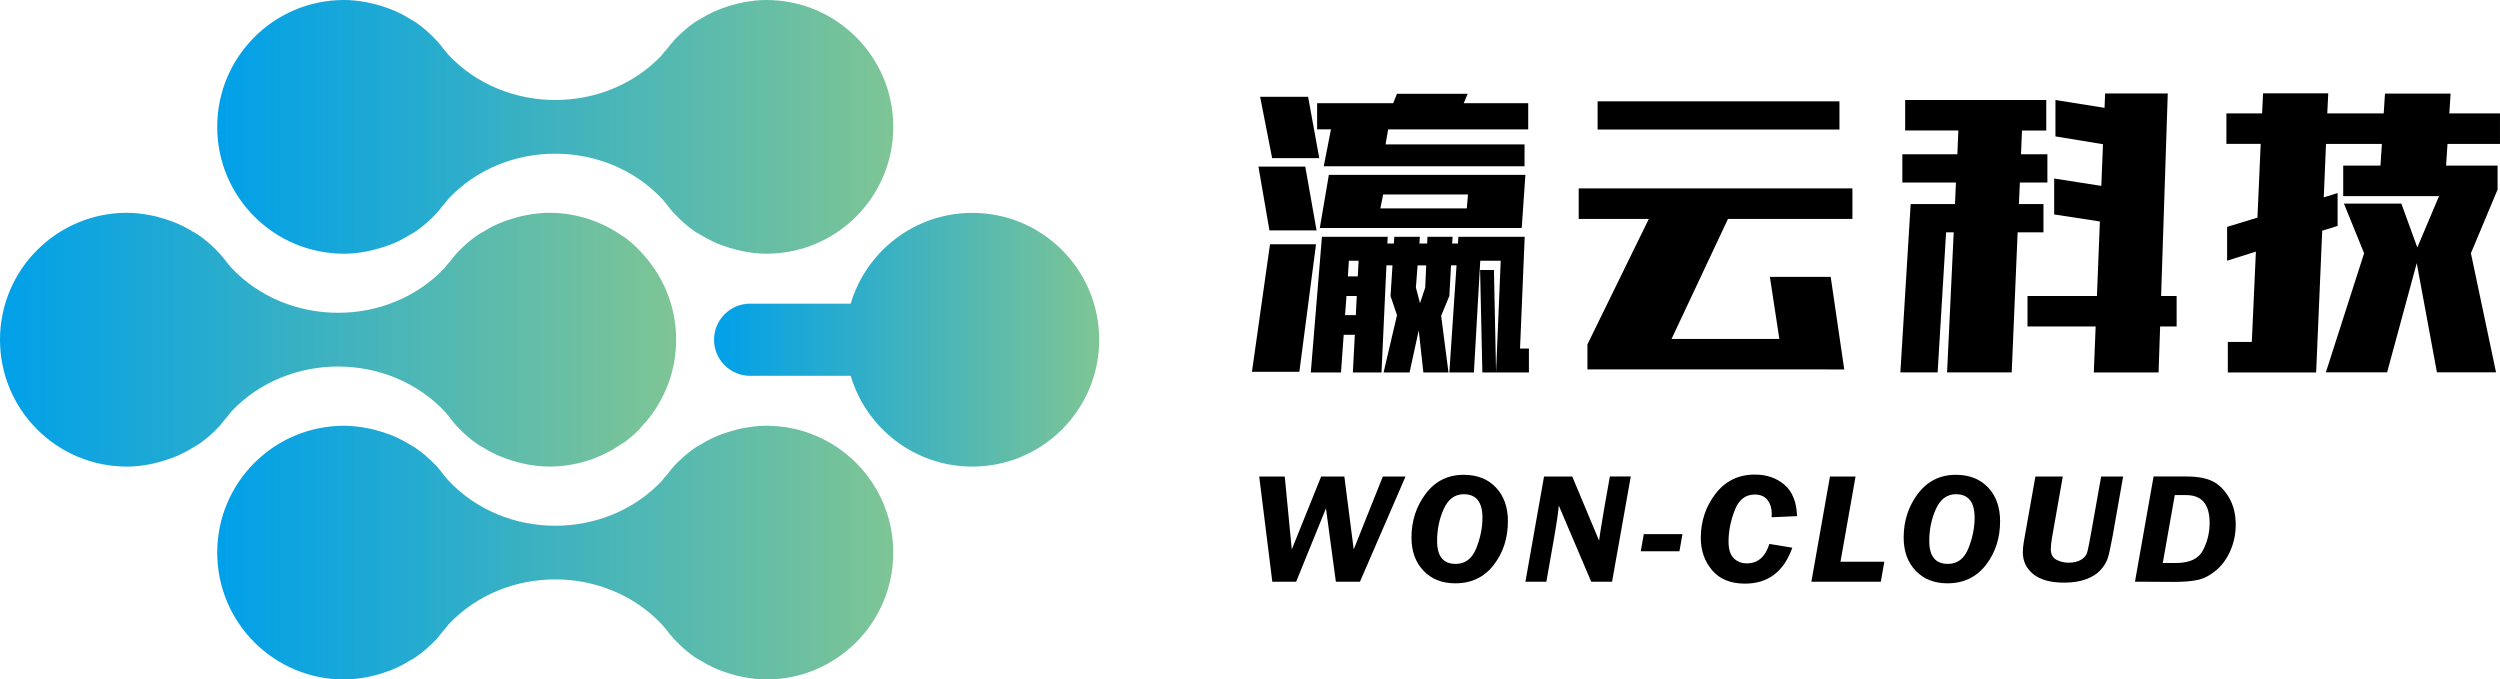 <?xml version="1.0" encoding="iso-8859-1"?>
<!-- Generator: Adobe Illustrator 24.3.0, SVG Export Plug-In . SVG Version: 6.00 Build 0)  -->
<svg version="1.1" id="&#x56FE;&#x5C42;_1" xmlns="http://www.w3.org/2000/svg" xmlns:xlink="http://www.w3.org/1999/xlink" x="0px"
	 y="0px" viewBox="0 0 147.998 40.224" style="enable-background:new 0 0 147.998 40.224;" xml:space="preserve">
<g>
	<g>
		<g>
			<path d="M77.907,14.462l-0.986,7.549h-2.807l1.069-7.549H77.907z M77.94,13.64h-2.79l-0.652-3.779h2.773L77.94,13.64z
				 M78.099,9.36h-2.79l-0.71-3.628h2.84L78.099,9.36z M83.988,19.555l-0.543,2.494h-1.537l0.794-3.392l-0.384-1.134l0.117-1.814
				h-0.359l-0.292,6.34h-1.696l0.117-2.23h-0.66l-0.159,2.23h-1.788l0.66-8.031h3.892l-0.017,0.397h0.384l0.025-0.397h1.512
				l-0.025,0.397h0.459l0.017-0.397h1.487l-0.025,0.397h0.343l0.025-0.397h3.926l-0.276,6.614h0.526v1.417h-2.756l-0.134-6.066
				h0.819l0.125,6.066l0.276-6.614h-1.211l-0.376,6.614H85.8l0.426-6.34H85.9l-0.1,1.814l-0.485,1.171l0.434,3.354h-1.487
				L83.988,19.555z M82.175,7.659l-0.15,0.888h8.227v1.294H78.366l0.426-2.183h-0.819V6.11h4.502l0.225-0.558h4.185L86.652,6.11
				h3.817v1.55H82.175z M78.667,10.352h11.635l-0.217,3.146H78.132L78.667,10.352z M79.627,18.657h0.635l0.058-1.134h-0.61
				L79.627,18.657z M79.794,16.361h0.585l0.05-0.926h-0.576L79.794,16.361z M81.882,11.514l-0.167,0.822h5.12l0.067-0.822H81.882z
				 M84.063,17.949l0.309-0.926l0.058-1.313h-0.51l-0.1,1.313L84.063,17.949z"/>
			<path d="M97.609,12.96h-4.151v-1.805h16.204v1.805h-7.367l-3.341,7.105h6.382l-0.56-3.675h3.6l0.802,5.48H93.975v-1.483
				L97.609,12.96z M108.894,5.997v1.672H94.577V5.997H108.894z"/>
			<path d="M119.7,7.725l-0.058,1.408h1.562v1.672h-1.629l-0.058,1.275h1.454v1.672h-1.529l-0.351,8.295h-3.826l0.393-8.295h-0.451
				l-0.501,8.295H112.5l0.61-9.968h2.623l0.058-1.275h-3.174V9.133h3.258l0.058-1.408h-3.149V5.921h8.353v1.805H119.7z
				 M127.936,17.523h0.919v1.805h-0.977l-0.092,2.721h-3.834l0.109-2.721h-4.034v-1.805h4.11l0.175-4.412l-2.706-0.416v-2.126
				l2.79,0.435l0.1-2.466l-2.815-0.463V5.921l2.907,0.463l0.033-0.85h3.709L127.936,17.523z"/>
			<path d="M143.069,15.577l-1.754,6.463h-3.625l2.264-7.048l-1.195-2.938h3.4l0.944,2.598l1.286-3.042h-5.672V9.804h2.205
				l0.084-1.285h-3.308l-0.133,3.165l0.819-0.255v1.946l-0.911,0.283l-0.359,8.39h-5.229v-1.805h1.42l0.242-5.348l-1.704,0.539
				v-2.003l1.796-0.548l0.192-4.365h-2.03V6.715h2.113l0.058-1.19h3.859l-0.058,1.19h3.341l0.075-1.172h3.884l-0.075,1.172h2.999
				v1.805h-3.107l-0.084,1.285h3.049v1.417l-1.579,3.77l1.487,7.048h-3.5L143.069,15.577z"/>
		</g>
	</g>
	<g>
		<g>
			<path d="M83.206,28.209l-2.698,6.228h-1.426l-0.586-4.343l-1.765,4.343h-1.411l-0.776-6.228h1.512l0.417,4.316l1.739-4.316h1.373
				l0.554,4.316l1.724-4.316H83.206z"/>
			<path d="M86.151,34.532c-0.779,0-1.406-0.248-1.881-0.744c-0.475-0.496-0.712-1.151-0.712-1.966c0-0.985,0.282-1.851,0.845-2.596
				c0.563-0.745,1.312-1.118,2.246-1.118c0.802,0,1.438,0.251,1.91,0.753c0.472,0.502,0.708,1.166,0.708,1.994
				c0,1.001-0.28,1.864-0.84,2.589C87.866,34.169,87.108,34.532,86.151,34.532z M86.176,33.382c0.567,0,0.972-0.308,1.217-0.923
				c0.245-0.615,0.367-1.218,0.367-1.809c0-0.929-0.369-1.393-1.106-1.393c-0.525,0-0.919,0.289-1.183,0.868
				s-0.396,1.213-0.396,1.904C85.075,32.932,85.441,33.382,86.176,33.382z"/>
			<path d="M96.541,28.209l-1.108,6.228h-1.234l-1.922-4.513c-0.013,0.302-0.118,1.013-0.314,2.133l-0.42,2.38h-1.239l1.101-6.228
				h1.671l1.588,3.798c0.01-0.125,0.106-0.734,0.29-1.829l0.348-1.97H96.541z"/>
			<path d="M99.421,32.634h-2.289l0.179-1.013H99.6L99.421,32.634z"/>
			<path d="M106.384,30.554l-1.507,0.068c0.006-0.095,0.01-0.168,0.01-0.22c0-0.314-0.084-0.581-0.251-0.799
				c-0.167-0.218-0.42-0.327-0.758-0.327c-0.554,0-0.951,0.314-1.19,0.942c-0.24,0.628-0.36,1.243-0.36,1.845
				c0,0.447,0.101,0.773,0.304,0.979c0.203,0.205,0.464,0.308,0.782,0.308c0.647,0,1.091-0.383,1.333-1.15l1.357,0.224
				c-0.502,1.417-1.437,2.126-2.806,2.126c-0.847,0-1.494-0.264-1.941-0.791c-0.447-0.527-0.671-1.163-0.671-1.908
				c0-0.994,0.291-1.868,0.874-2.624c0.583-0.755,1.357-1.133,2.323-1.133c0.699,0,1.283,0.2,1.753,0.6
				C106.106,29.095,106.355,29.714,106.384,30.554z"/>
			<path d="M109.847,28.209l-0.892,5.046h2.595l-0.208,1.182h-4.11l1.101-6.228H109.847z"/>
			<path d="M115.288,34.532c-0.779,0-1.406-0.248-1.881-0.744c-0.475-0.496-0.712-1.151-0.712-1.966
				c0-0.985,0.282-1.851,0.845-2.596c0.563-0.745,1.312-1.118,2.246-1.118c0.802,0,1.438,0.251,1.91,0.753
				c0.472,0.502,0.708,1.166,0.708,1.994c0,1.001-0.28,1.864-0.84,2.589C117.003,34.169,116.244,34.532,115.288,34.532z
				 M115.312,33.382c0.567,0,0.972-0.308,1.217-0.923c0.245-0.615,0.367-1.218,0.367-1.809c0-0.929-0.369-1.393-1.106-1.393
				c-0.525,0-0.919,0.289-1.183,0.868c-0.264,0.579-0.396,1.213-0.396,1.904C114.211,32.932,114.578,33.382,115.312,33.382z"/>
			<path d="M125.688,28.209l-0.613,3.476c-0.122,0.675-0.223,1.131-0.302,1.369c-0.079,0.237-0.221,0.469-0.427,0.696
				c-0.206,0.227-0.491,0.407-0.855,0.541c-0.364,0.134-0.796,0.201-1.298,0.201c-0.801,0-1.409-0.167-1.823-0.502
				c-0.414-0.335-0.62-0.767-0.62-1.296c0-0.183,0.019-0.389,0.058-0.621l0.686-3.864h1.621l-0.64,3.636
				c-0.045,0.256-0.068,0.479-0.068,0.671c0,0.295,0.109,0.501,0.326,0.618c0.217,0.117,0.458,0.176,0.722,0.176
				c0.303,0,0.548-0.057,0.736-0.171c0.188-0.114,0.307-0.248,0.357-0.402c0.05-0.154,0.133-0.559,0.249-1.216l0.589-3.312H125.688z
				"/>
			<path d="M126.389,34.436l1.101-6.228h1.941c0.683,0,1.213,0.101,1.591,0.303c0.378,0.202,0.695,0.526,0.949,0.972
				c0.254,0.446,0.382,0.968,0.382,1.567c0,0.56-0.108,1.082-0.324,1.567c-0.216,0.485-0.502,0.874-0.86,1.166
				s-0.717,0.476-1.079,0.552c-0.362,0.076-0.828,0.114-1.398,0.114L126.389,34.436z M128.035,33.328h0.792
				c0.799,0,1.329-0.252,1.59-0.755c0.261-0.503,0.391-1.042,0.391-1.617c0-1.098-0.462-1.647-1.387-1.647h-0.676L128.035,33.328z"
				/>
		</g>
	</g>
	<g>
		<linearGradient id="SVGID_1_" gradientUnits="userSpaceOnUse" x1="42.271" y1="20.112" x2="65.072" y2="20.112">
			<stop  offset="0" style="stop-color:#00A0E9"/>
			<stop  offset="1" style="stop-color:#7EC595"/>
		</linearGradient>
		<path style="fill:url(#SVGID_1_);" d="M57.559,12.602c-3.401,0-6.276,2.266-7.197,5.373h-5.954c-1.18,0-2.137,0.957-2.137,2.137v0
			c0,1.18,0.957,2.137,2.137,2.137h5.954c0.921,3.107,3.796,5.373,7.197,5.373c4.151,0,7.512-3.361,7.512-7.51
			C65.071,15.963,61.711,12.602,57.559,12.602z"/>
		<linearGradient id="SVGID_2_" gradientUnits="userSpaceOnUse" x1="0" y1="20.112" x2="40.029" y2="20.112">
			<stop  offset="0" style="stop-color:#00A0E9"/>
			<stop  offset="1" style="stop-color:#7EC595"/>
		</linearGradient>
		<path style="fill:url(#SVGID_2_);" d="M12.948,25.27c0.151-0.156,0.271-0.332,0.413-0.496c0.112-0.14,0.234-0.266,0.335-0.415
			c3.361-3.561,9.325-3.545,12.669,0.04c0.056,0.084,0.129,0.152,0.187,0.229c0.168,0.215,0.326,0.43,0.514,0.625l0.034,0.03
			c0.35,0.377,0.736,0.718,1.16,1.008l0.008,0.006c0.098,0.069,0.204,0.122,0.31,0.181c0.265,0.168,0.544,0.321,0.837,0.455
			c0.143,0.067,0.296,0.122,0.449,0.181c0.279,0.104,0.567,0.193,0.863,0.269c0.14,0.036,0.279,0.07,0.424,0.098
			c0.443,0.083,0.896,0.139,1.362,0.139c1.656,0,3.188-0.538,4.431-1.447l-0.136,0.117c0.432-0.295,0.824-0.642,1.181-1.019
			l-0.122,0.105c1.335-1.355,2.16-3.214,2.16-5.267c0-2.035-0.811-3.879-2.126-5.232l0.068,0.059
			c-0.351-0.377-0.736-0.718-1.161-1.009l0.133,0.115c-1.242-0.908-2.772-1.444-4.428-1.444c-0.465,0-0.918,0.056-1.362,0.139
			c-0.146,0.025-0.285,0.062-0.424,0.094c-0.296,0.079-0.584,0.166-0.863,0.269c-0.153,0.059-0.307,0.118-0.449,0.184
			c-0.293,0.131-0.573,0.285-0.837,0.452c-0.106,0.061-0.213,0.111-0.31,0.181l-0.008,0.009c-0.43,0.293-0.821,0.642-1.178,1.016
			l-0.006,0.006c-0.146,0.156-0.274,0.329-0.41,0.496c-0.112,0.141-0.238,0.266-0.338,0.413c-3.359,3.56-9.322,3.546-12.666-0.041
			c-0.056-0.082-0.129-0.149-0.187-0.227c-0.061-0.08-0.123-0.159-0.185-0.237c0,0,0,0,0,0c-0.107-0.134-0.216-0.266-0.334-0.391
			l-0.019-0.017c-0.353-0.381-0.741-0.725-1.169-1.019l-0.011-0.009c-0.098-0.07-0.208-0.12-0.305-0.181
			c-0.271-0.168-0.55-0.322-0.84-0.452c-0.148-0.067-0.296-0.126-0.449-0.184c-0.279-0.103-0.57-0.19-0.86-0.269
			c-0.145-0.033-0.285-0.069-0.427-0.094c-0.444-0.083-0.893-0.139-1.363-0.139C3.364,12.602,0,15.963,0,20.112
			c0,4.148,3.364,7.51,7.513,7.51c0.469,0,0.918-0.056,1.363-0.139c0.143-0.028,0.282-0.062,0.427-0.098
			c0.29-0.076,0.581-0.165,0.86-0.269c0.153-0.059,0.302-0.114,0.449-0.181c0.29-0.134,0.569-0.288,0.84-0.455
			c0.097-0.059,0.207-0.112,0.305-0.181l0.011-0.006c0.433-0.295,0.824-0.642,1.181-1.019V25.27z"/>
		<linearGradient id="SVGID_3_" gradientUnits="userSpaceOnUse" x1="37.971" y1="15.267" x2="38.521" y2="15.267">
			<stop  offset="0" style="stop-color:#00A0E9"/>
			<stop  offset="1" style="stop-color:#7EC595"/>
		</linearGradient>
		<path style="fill:url(#SVGID_3_);" d="M38.002,14.967l-0.031-0.027c0.194,0.208,0.377,0.427,0.55,0.655
			C38.354,15.377,38.189,15.164,38.002,14.967z"/>
		<linearGradient id="SVGID_4_" gradientUnits="userSpaceOnUse" x1="38.404" y1="24.567" x2="38.742" y2="24.567">
			<stop  offset="0" style="stop-color:#00A0E9"/>
			<stop  offset="1" style="stop-color:#7EC595"/>
		</linearGradient>
		<path style="fill:url(#SVGID_4_);" d="M38.404,24.775c0.111-0.14,0.235-0.266,0.338-0.415
			C38.639,24.506,38.516,24.634,38.404,24.775z"/>
		<linearGradient id="SVGID_5_" gradientUnits="userSpaceOnUse" x1="12.859" y1="32.714" x2="52.883" y2="32.714">
			<stop  offset="0" style="stop-color:#00A0E9"/>
			<stop  offset="1" style="stop-color:#7EC595"/>
		</linearGradient>
		<path style="fill:url(#SVGID_5_);" d="M45.37,25.204c-0.467,0-0.913,0.056-1.36,0.139c-0.148,0.026-0.285,0.061-0.427,0.095
			c-0.293,0.079-0.58,0.165-0.859,0.268c-0.157,0.059-0.307,0.114-0.452,0.184c-0.29,0.131-0.567,0.285-0.837,0.451
			c-0.101,0.062-0.21,0.112-0.307,0.18h-0.003l-0.008,0.011c-0.427,0.296-0.815,0.643-1.179,1.016v0.006
			c-0.148,0.157-0.276,0.329-0.41,0.496c-0.115,0.139-0.24,0.263-0.34,0.41c0,0.003,0,0.003,0,0.003
			c-3.362,3.56-9.325,3.547-12.663-0.041c-0.059-0.082-0.132-0.149-0.193-0.226c-0.165-0.215-0.327-0.43-0.513-0.628l-0.043-0.037
			c-0.347-0.373-0.731-0.71-1.155-0.999l-0.003-0.011H24.61c-0.095-0.068-0.204-0.118-0.307-0.18
			c-0.265-0.166-0.545-0.32-0.832-0.451c-0.148-0.07-0.298-0.125-0.452-0.184c-0.281-0.104-0.567-0.19-0.862-0.268
			c-0.142-0.034-0.282-0.069-0.427-0.095c-0.444-0.083-0.89-0.139-1.365-0.139c-4.143,0-7.505,3.361-7.505,7.51
			c0,4.148,3.362,7.51,7.505,7.51c0.475,0,0.921-0.056,1.365-0.14c0.145-0.028,0.285-0.062,0.427-0.095
			c0.296-0.078,0.581-0.168,0.862-0.268c0.154-0.062,0.305-0.118,0.452-0.184c0.288-0.134,0.567-0.288,0.832-0.456
			c0.103-0.057,0.212-0.11,0.307-0.181h0.006l0.003-0.006c0.435-0.296,0.824-0.643,1.184-1.019v-0.003
			c0.151-0.156,0.276-0.333,0.413-0.496c0.112-0.141,0.237-0.266,0.338-0.415c3.362-3.561,9.322-3.548,12.663,0.04
			c0.059,0.084,0.132,0.152,0.193,0.229c0.165,0.215,0.329,0.43,0.513,0.625l0.036,0.032c0.349,0.376,0.734,0.716,1.156,1.007
			l0.008,0.006h0.003c0.098,0.071,0.206,0.124,0.307,0.181c0.271,0.168,0.547,0.322,0.837,0.456
			c0.145,0.066,0.296,0.122,0.452,0.184c0.279,0.1,0.566,0.19,0.859,0.268c0.143,0.034,0.279,0.067,0.427,0.095
			c0.447,0.084,0.893,0.14,1.36,0.14c4.148,0,7.512-3.362,7.512-7.51C52.882,28.565,49.519,25.204,45.37,25.204z"/>
		<linearGradient id="SVGID_6_" gradientUnits="userSpaceOnUse" x1="12.859" y1="7.51" x2="52.883" y2="7.51">
			<stop  offset="0" style="stop-color:#00A0E9"/>
			<stop  offset="1" style="stop-color:#7EC595"/>
		</linearGradient>
		<path style="fill:url(#SVGID_6_);" d="M20.364,15.02c0.475,0,0.921-0.056,1.365-0.14c0.142-0.028,0.285-0.062,0.427-0.098
			c0.296-0.076,0.581-0.165,0.862-0.267c0.154-0.059,0.305-0.115,0.452-0.182c0.288-0.135,0.567-0.288,0.832-0.455
			c0.103-0.059,0.212-0.112,0.307-0.182h0.006l0.003-0.006c0.435-0.296,0.824-0.642,1.184-1.019v-0.002
			c0.151-0.157,0.276-0.333,0.413-0.5c0.112-0.136,0.237-0.262,0.338-0.41c3.362-3.562,9.322-3.546,12.663,0.039
			c0.059,0.084,0.132,0.151,0.193,0.229c0.053,0.068,0.106,0.136,0.159,0.204c0.011,0.013,0.021,0.027,0.032,0.04
			c0.103,0.131,0.209,0.26,0.323,0.381l0.036,0.031c0.35,0.376,0.734,0.716,1.157,1.007l0.008,0.006h0.003
			c0.098,0.07,0.206,0.123,0.307,0.182c0.271,0.167,0.547,0.32,0.837,0.455c0.145,0.067,0.296,0.123,0.452,0.182
			c0.279,0.103,0.566,0.192,0.859,0.267c0.143,0.036,0.279,0.07,0.427,0.098c0.441,0.084,0.893,0.14,1.36,0.14
			c4.148,0,7.512-3.362,7.512-7.51c0-4.149-3.364-7.51-7.512-7.51c-0.467,0-0.919,0.055-1.36,0.139
			c-0.148,0.026-0.285,0.062-0.427,0.095c-0.293,0.075-0.58,0.165-0.859,0.268c-0.157,0.058-0.307,0.118-0.452,0.183
			c-0.29,0.132-0.567,0.285-0.837,0.452C41.333,1.2,41.224,1.25,41.127,1.32h-0.003l-0.008,0.009
			c-0.427,0.293-0.815,0.643-1.179,1.016v0.006c-0.148,0.156-0.276,0.329-0.41,0.496c-0.117,0.14-0.24,0.263-0.34,0.411
			c0,0.003,0,0.003,0,0.003c-3.362,3.559-9.325,3.545-12.663-0.039c-0.059-0.087-0.132-0.152-0.193-0.229
			c-0.165-0.218-0.327-0.43-0.513-0.628l-0.046-0.04c-0.347-0.372-0.73-0.708-1.152-0.997L24.615,1.32H24.61
			c-0.095-0.07-0.204-0.12-0.307-0.182c-0.265-0.167-0.545-0.32-0.832-0.452c-0.148-0.066-0.298-0.125-0.452-0.183
			c-0.281-0.103-0.567-0.193-0.862-0.268c-0.142-0.034-0.285-0.069-0.427-0.095C21.285,0.055,20.839,0,20.364,0
			c-4.143,0-7.505,3.361-7.505,7.51C12.859,11.658,16.22,15.02,20.364,15.02z"/>
	</g>
</g>
</svg>
